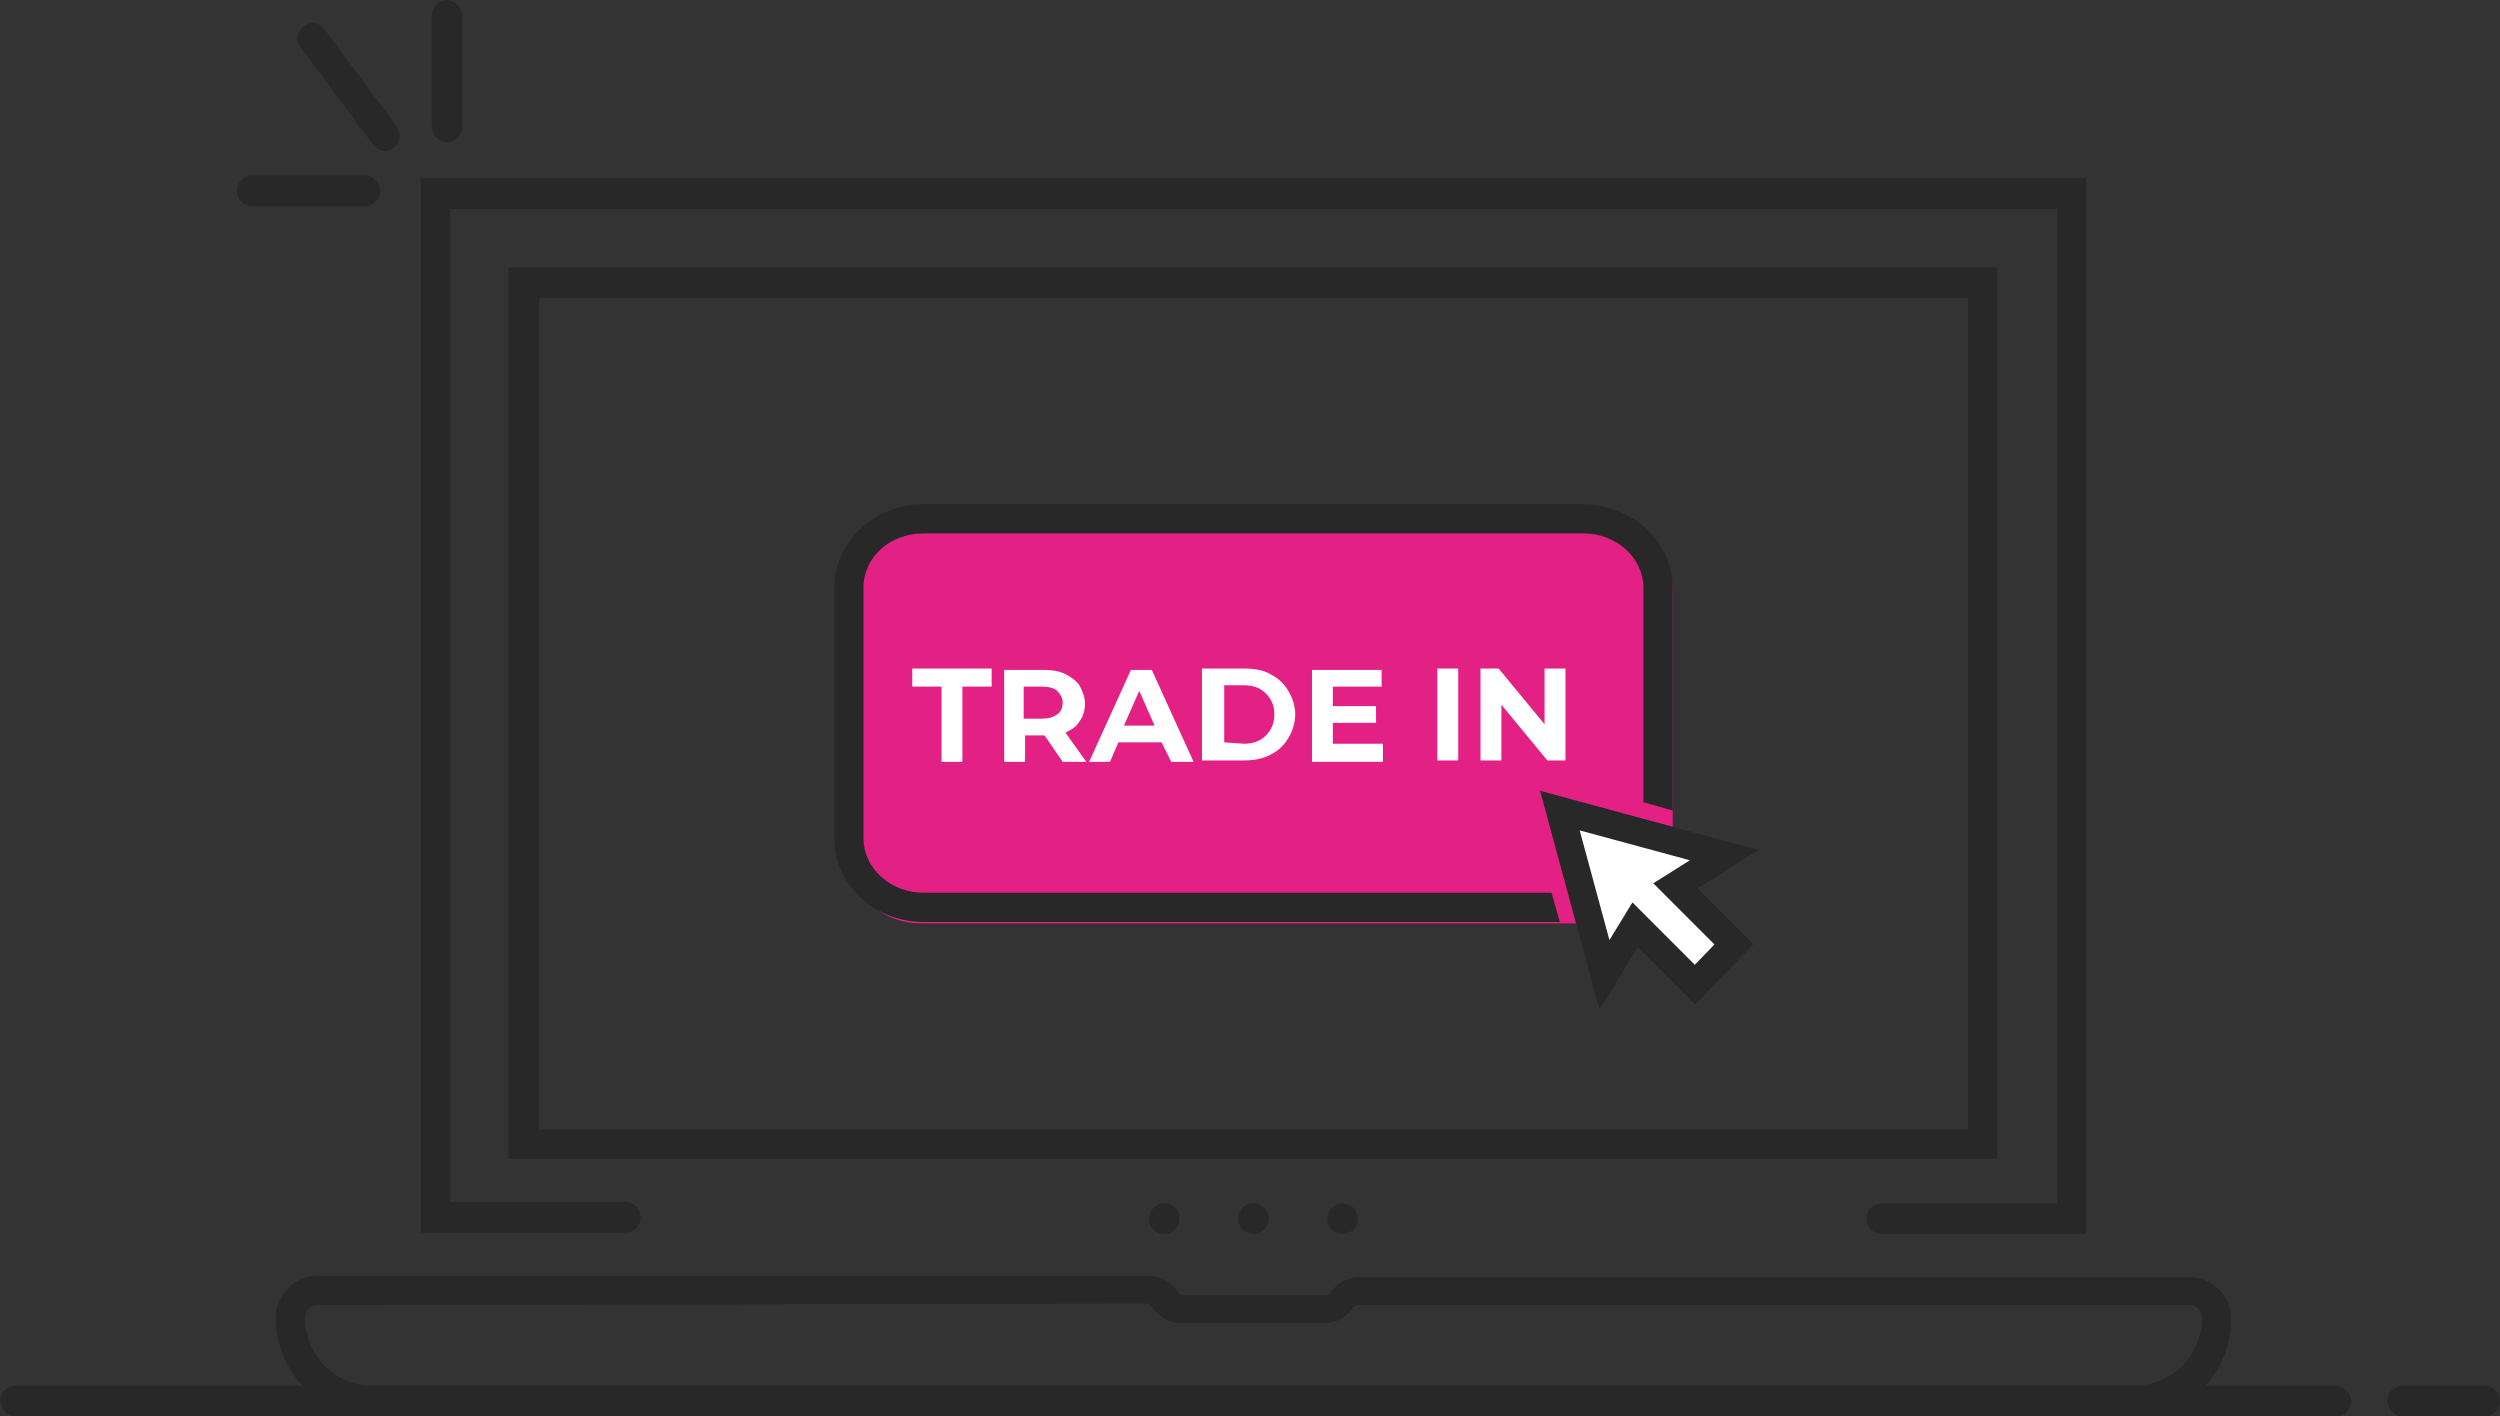 <?xml version="1.0" encoding="utf-8"?>
<!-- Generator: Adobe Illustrator 24.1.0, SVG Export Plug-In . SVG Version: 6.00 Build 0)  -->
<svg version="1.1" id="Layer_1" xmlns="http://www.w3.org/2000/svg" xmlns:xlink="http://www.w3.org/1999/xlink" x="0px" y="0px"
	 viewBox="0 0 179.5 101.7" style="enable-background:new 0 0 179.5 101.7;" xml:space="preserve">
<rect x="0" y="0" width="179.5" height="101.7" fill="#333333" stroke="none"/>
<style type="text/css">
	.st0{fill:#E32084;}
	.st1{fill:#282828;}
	.st2{fill:#FFFFFF;stroke:#282828;stroke-width:2;stroke-miterlimit:10;}
	.st3{fill:#FFFFFF;}
</style>
<g>
	<path class="st0" d="M114.9,66.3H66.1c-2.9,0-5.2-2.3-5.2-5.2V42.5c0-2.9,2.3-5.2,5.2-5.2h48.8c2.9,0,5.2,2.3,5.2,5.2V61
		C120.1,63.9,117.7,66.3,114.9,66.3z"/>
	<g>
		<path class="st1" d="M1.1,101.7h166.6c0.6,0,1.1-0.5,1.1-1.1l0,0c0-0.6-0.5-1.1-1.1-1.1H1.1c-0.6,0-1.1,0.5-1.1,1.1l0,0
			C0.1,101.2,0.6,101.7,1.1,101.7z"/>
		<path class="st1" d="M172.5,101.7h5.9c0.6,0,1.1-0.5,1.1-1.1l0,0c0-0.6-0.5-1.1-1.1-1.1h-5.9c-0.6,0-1.1,0.5-1.1,1.1l0,0
			C171.5,101.2,171.9,101.7,172.5,101.7z"/>
	</g>
	<g>
		<g>
			<path class="st1" d="M153.2,101.7H26.8c-1.6,0-3.1-0.5-4.3-1.5l0,0c-1.7-1.3-2.7-3.4-2.7-5.6l0,0c0-1.7,1.4-3,3-3h59.7
				c0.8,0,1.6,0.4,2.1,1.2c0.1,0.1,0.2,0.2,0.3,0.2h10.3c0.1,0,0.2-0.1,0.3-0.1c0.4-0.7,1.2-1.2,2.1-1.2h59.6c1.7,0,3,1.4,3,3l0,0
				c0,2.2-1,4.2-2.7,5.6l0,0C156.3,101.2,154.7,101.7,153.2,101.7z M22.8,93.7c-0.5,0-0.9,0.4-0.9,0.9l0,0c0,1.5,0.7,3,1.9,3.9l0,0
				c0.9,0.7,1.9,1,3,1h126.4c1.1,0,2.2-0.4,3-1l0,0c1.2-0.9,1.9-2.4,1.9-3.9l0,0c0-0.5-0.4-0.9-0.9-0.9H97.5c-0.1,0-0.2,0.1-0.3,0.1
				C96.8,94.5,96,95,95.1,95H84.8c-0.8,0-1.6-0.4-2.1-1.2c-0.1-0.1-0.2-0.2-0.3-0.2L22.8,93.7L22.8,93.7z"/>
		</g>
		<g>
			<path class="st1" d="M30.2,12.8v75.7h14.7c0.6,0,1.1-0.5,1.1-1.1l0,0c0-0.6-0.5-1.1-1.1-1.1H32.3V15h115.4v71.4h-12.6
				c-0.6,0-1.1,0.5-1.1,1.1l0,0c0,0.6,0.5,1.1,1.1,1.1h14.7V12.8H30.2z"/>
		</g>
		<g>
			<path class="st1" d="M143.4,83.2H36.5v-64h106.9V83.2z M38.7,81.1h102.6V21.4H38.7V81.1z"/>
		</g>
		<g>
			<g>
				<circle class="st1" cx="83.6" cy="87.5" r="1.1"/>
			</g>
			<g>
				<circle class="st1" cx="90" cy="87.5" r="1.1"/>
			</g>
			<g>
				<circle class="st1" cx="96.4" cy="87.5" r="1.1"/>
			</g>
		</g>
	</g>
	<g>
		<g>
			<path class="st1" d="M27.3,13.7c0,0.6-0.5,1.1-1.1,1.1h-8.1c-0.6,0-1.1-0.5-1.1-1.1s0.5-1.1,1.1-1.1h8.1
				C26.8,12.6,27.3,13.1,27.3,13.7z"/>
		</g>
		<g>
			<path class="st1" d="M33.2,1.1v8c0,0.6-0.5,1.1-1.1,1.1S31,9.7,31,9.1v-8C31,0.5,31.5,0,32.1,0C32.7,0.1,33.2,0.5,33.2,1.1z"/>
		</g>
		<g>
			<path class="st1" d="M28.7,9.7c0,0.3-0.1,0.6-0.4,0.9c-0.5,0.4-1.1,0.3-1.5-0.2l-5.2-7c-0.4-0.5-0.3-1.1,0.2-1.5s1.1-0.3,1.5,0.2
				l5.2,7C28.6,9.3,28.7,9.5,28.7,9.7z"/>
		</g>
	</g>
	<g>
		<path class="st1" d="M120.1,42.2v16l-2.1-0.6V42.2c0-2.1-1.9-3.9-4.3-3.9H66.3c-2.4,0-4.3,1.7-4.3,3.9v18c0,2.1,1.9,3.9,4.3,3.9
			h45.1l0.6,2.1H66.3c-3.5,0-6.4-2.7-6.4-6v-18c0-3.3,2.9-6,6.4-6h47.3C117.2,36.2,120.1,38.9,120.1,42.2z"/>
		<polygon class="st2" points="120.3,63.6 123.8,61.4 112,58.2 115.2,70 117.4,66.4 121.7,70.7 124.5,67.8 		"/>
		<g>
			<path class="st3" d="M67.6,49.3h-2.1V48h5.7v1.3h-2.1v5.4h-1.5V49.3z"/>
			<path class="st3" d="M76.3,54.7L75,52.8h-0.1h-1.3v1.9h-1.5v-6.6H75c0.6,0,1.1,0.1,1.5,0.3c0.4,0.2,0.8,0.5,1,0.8
				c0.2,0.4,0.4,0.8,0.4,1.3s-0.1,0.9-0.4,1.3c-0.2,0.4-0.6,0.6-1,0.8l1.5,2.1L76.3,54.7L76.3,54.7z M75.9,49.6
				c-0.2-0.2-0.6-0.3-1.1-0.3h-1.3v2.3h1.3c0.5,0,0.8-0.1,1.1-0.3s0.4-0.5,0.4-0.9C76.3,50.1,76.1,49.8,75.9,49.6z"/>
			<path class="st3" d="M83.4,53.3h-3.1l-0.6,1.4h-1.5l3-6.6h1.5l3,6.6h-1.6L83.4,53.3z M82.9,52.1l-1.1-2.5l-1.1,2.5H82.9z"/>
			<path class="st3" d="M86.3,48h3c0.7,0,1.4,0.1,1.9,0.4c0.6,0.3,1,0.7,1.3,1.2s0.5,1.1,0.5,1.7s-0.2,1.2-0.5,1.7s-0.7,0.9-1.3,1.2
				c-0.6,0.3-1.2,0.4-1.9,0.4h-3V48z M89.3,53.4c0.7,0,1.2-0.2,1.6-0.6s0.6-0.9,0.6-1.5s-0.2-1.1-0.6-1.5s-0.9-0.6-1.6-0.6h-1.4v4.1
				L89.3,53.4L89.3,53.4z"/>
			<path class="st3" d="M99.3,53.5v1.2h-5.1v-6.6h5v1.2h-3.5v1.4h3.1v1.2h-3.1v1.5h3.6V53.5z"/>
			<path class="st3" d="M103.2,48h1.5v6.6h-1.5V48z"/>
			<path class="st3" d="M112.4,48v6.6h-1.3l-3.3-4v4h-1.5V48h1.3l3.3,4v-4H112.4z"/>
		</g>
	</g>
</g>
</svg>
